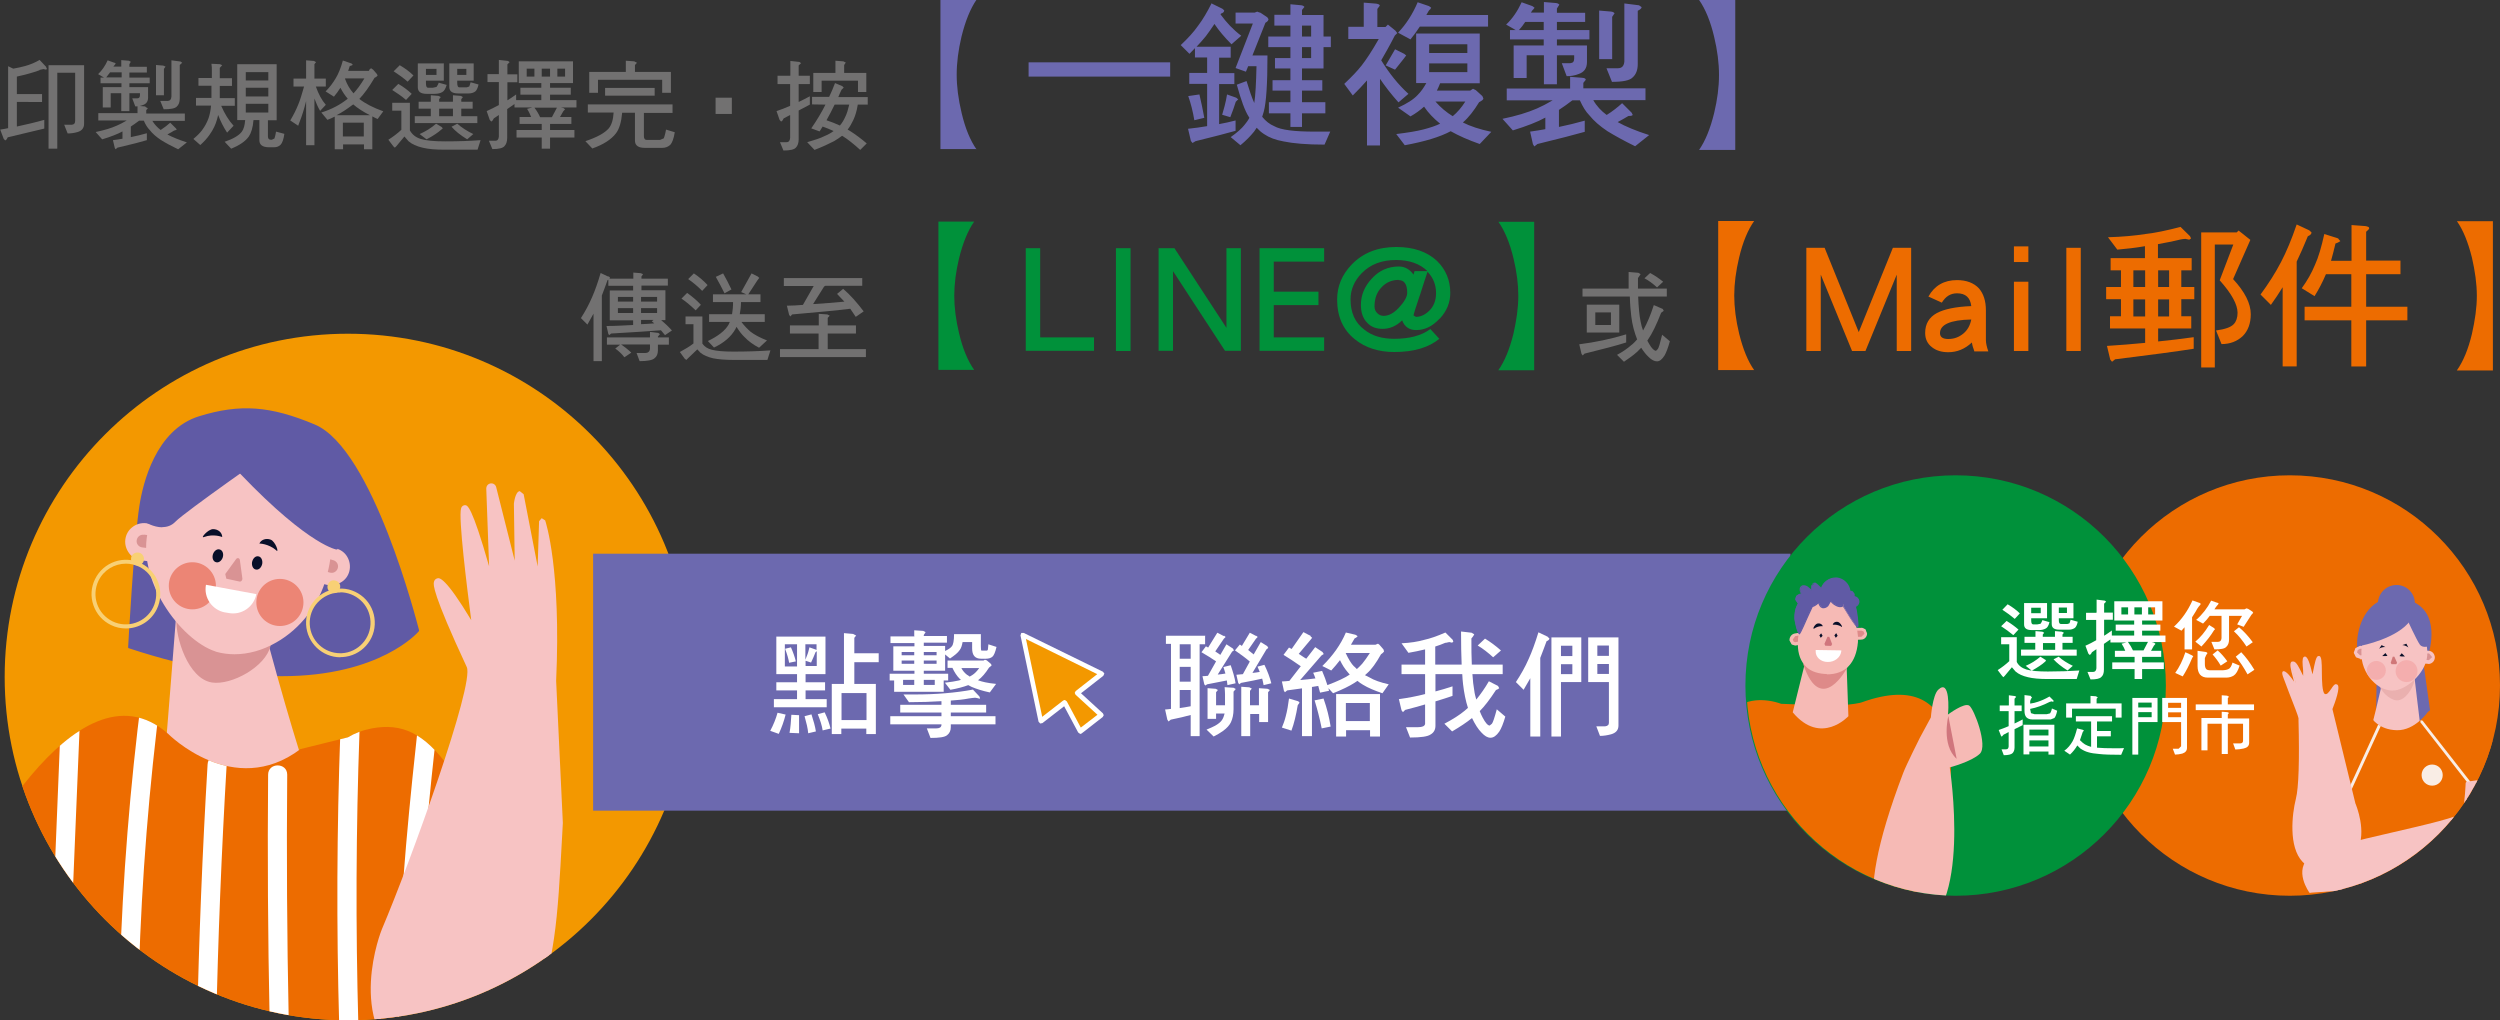 <?xml version="1.0" encoding="UTF-8"?>
<svg id="_圖層_2" data-name="圖層 2" xmlns="http://www.w3.org/2000/svg" xmlns:xlink="http://www.w3.org/1999/xlink" viewBox="0 0 123.08 50.23">
  <rect x="0" y="0" width="123.08" height="50.23" fill="#333333" stroke="none"/>
  <defs>
    <style>
      .cls-1 {
        fill: #f8d075;
      }

      .cls-1, .cls-2, .cls-3, .cls-4, .cls-5, .cls-6, .cls-7, .cls-8, .cls-9, .cls-10, .cls-11, .cls-12, .cls-13, .cls-14, .cls-15, .cls-16, .cls-17, .cls-18, .cls-19, .cls-20, .cls-21 {
        stroke-width: 0px;
      }

      .cls-2 {
        fill: #d07778;
      }

      .cls-3 {
        fill: #d0767d;
      }

      .cls-4 {
        fill: #f9ede5;
      }

      .cls-5 {
        fill: #eab0af;
      }

      .cls-6 {
        fill: #080f29;
      }

      .cls-22 {
        clip-path: url(#clippath-2);
      }

      .cls-7 {
        fill: #f6bab5;
      }

      .cls-8 {
        fill: #ec8575;
      }

      .cls-9 {
        fill: none;
      }

      .cls-23 {
        clip-path: url(#clippath-1);
      }

      .cls-10 {
        fill: #6c69af;
      }

      .cls-11 {
        fill: #f39800;
      }

      .cls-12 {
        fill: #fff;
      }

      .cls-13 {
        fill: #de8a89;
      }

      .cls-14 {
        fill: #605aa5;
      }

      .cls-24 {
        clip-path: url(#clippath);
      }

      .cls-15 {
        fill: #ed6c00;
      }

      .cls-16 {
        fill: #ef9d8f;
      }

      .cls-17 {
        fill: #727171;
      }

      .cls-18 {
        fill: #f4aeae;
      }

      .cls-25 {
        clip-path: url(#clippath-3);
      }

      .cls-19 {
        fill: #00913a;
      }

      .cls-20 {
        fill: #f7c3c3;
      }

      .cls-21 {
        fill: #d99394;
      }
    </style>
    <clipPath id="clippath">
      <circle class="cls-9" cx="17.13" cy="33.33" r="16.9"/>
    </clipPath>
    <clipPath id="clippath-1">
      <path class="cls-9" d="m25.99,46.09l-3.84-8.25c-1.27-1.78-2.38-2.25-3.84-1.98-.47.09-.85.24-1.18.44l-2.34.58c-3.3,2.49-6.51-.75-6.51-.75-4.6-4.06-10.02,7.1-10.02,7.1l5.17,4.97s.41,2.71.44,3.01c.29,2.82-.72,6.42-.64,7.89.06,1.06,17.61,1.16,17.66.91.12-.6-.26-2.23-1.2-8.31-.12-.81-.03-1.62-.07-2.42l6.38-3.22Z"/>
    </clipPath>
    <clipPath id="clippath-2">
      <circle class="cls-9" cx="96.33" cy="33.75" r="10.35"/>
    </clipPath>
    <clipPath id="clippath-3">
      <circle class="cls-9" cx="112.73" cy="33.75" r="10.35"/>
    </clipPath>
  </defs>
  <g id="_圖層_1-2" data-name="圖層 1">
    <g>
      <path class="cls-17" d="m1.94,3.46c-.33.12-.7.22-1.11.31v.86h1.24v.39H.83v1.21c.45-.1.9-.2,1.35-.33v.43l-1.8.43c-.05.11-.09.15-.13.15l-.07-.08-.17-.45c.13-.02.26-.04.39-.07v-3.05l.25.12c.2-.03.39-.08.59-.13.25-.07.49-.17.71-.3l.31.33.05.11-.04.04-.13-.03-.19.04Zm.88.12v3.74h-.43V3.21h1.75v2.88c0,.21-.11.35-.32.41-.17.05-.33.07-.49.07l-.17-.43h.38c.11-.01.16-.07.16-.19v-2.37h-.89Z"/>
      <path class="cls-17" d="m7.17,5.27l.11.06-.08.09v.17h1.9v.36h-1.6c.11.18.25.33.41.45.18-.12.34-.24.47-.36l.29.29.03.06-.13.04c-.11.07-.22.13-.33.19.24.13.56.26.96.39l-.43.34c-.35-.17-.63-.32-.85-.46-.24-.16-.42-.32-.55-.49-.11-.11-.21-.27-.29-.46h-.23c-.14.11-.28.2-.41.29v.52c.27-.05.53-.12.79-.19v.34c-.31.09-.79.22-1.45.37l-.09.08-.04-.07-.09-.38c.15-.02.31-.04.47-.07v-.36c-.24.13-.57.26-1,.39l-.32-.36c.42-.09.77-.19,1.05-.32.14-.06.3-.14.48-.25h-1.4v-.36h1.93v-.36l.38.03Zm-1.54-2.19l.07.05-.04.05-.08.1h.39v-.32l.37.03.1.05-.07.12v.13h.86v.28h-.86v.25h1v.28h-1v.19h.92v.51c0,.19-.08.31-.25.37-.13.05-.25.07-.38.07l-.15-.4h.26c.08,0,.12-.06.12-.15v-.1h-.52v.88h-.4v-.88h-.52v.7h-.39v-1h.92v-.19h-1.03v-.28h.17l-.29-.17c.19-.18.35-.41.47-.68l.33.12Zm.35.48h-.56l-.19.25h.76v-.25Zm2.06-.33l.11.05-.08.11v1.3h-.39v-1.49l.37.03Zm.85-.2l.08.06-.12.11v1.64c0,.19-.05.32-.15.41-.09.09-.3.13-.64.13l-.17-.41h.35c.12,0,.19-.07.2-.21v-1.79l.45.06Z"/>
      <path class="cls-17" d="m10.43,3.85v-.39c0-.09,0-.19-.02-.32l.42.02.11.05-.12.13v.51h.6v.38h-.6v.6h.74v.38h-.67c.17.39.37.72.61.98l-.32.34c-.17-.26-.32-.55-.44-.87l-.05.2c-.07.26-.19.52-.37.77-.13.19-.29.36-.46.51l-.34-.3c.17-.14.31-.28.42-.42.15-.2.26-.41.33-.61.06-.18.1-.38.12-.61h-.74v-.38h.76v-.17s0-.43,0-.43h-.64v-.38h.64Zm3.19-.68v2.75h-.43v.79c0,.12.05.17.15.17h.04l.13-.06s.05-.14.08-.34l.41.11c-.04.27-.1.44-.18.53-.09.09-.19.13-.33.13h-.25c-.31,0-.47-.12-.47-.34v-1h-.29c-.03.37-.11.63-.23.81-.17.24-.47.44-.87.6l-.32-.34c.41-.14.69-.3.84-.49.1-.13.15-.32.17-.58h-.39v-2.75h1.93Zm-.41.79v-.41h-1.11v.41h1.11Zm0,.79v-.43h-1.11v.43h1.11Zm0,.36h-1.11v.43h1.11v-.43Z"/>
      <path class="cls-17" d="m15.07,3.87v-.9l.38.03.11.06-.08.1v.71h.56v.39h-.49c.13.37.29.67.49.9l-.28.3c-.11-.19-.2-.39-.28-.61v2.3h-.41v-2.17c-.03.11-.06.21-.08.3-.09.33-.2.63-.31.91l-.39-.26c.15-.25.29-.52.4-.8.08-.19.17-.48.28-.87h-.52v-.39h.62Zm2.23-.75l.07.07s-.05.04-.15.06l-.08.24h1.02l.04-.08.07-.05.1.07.19.22.03.07s-.05.07-.15.11c-.26.44-.51.79-.75,1.04.29.23.68.43,1.18.61l-.28.38c-.1-.04-.18-.09-.26-.13v1.62h-.41v-.24h-1.03v.24h-.41v-1.61c-.12.06-.24.12-.36.16l-.3-.36c.51-.16.94-.39,1.3-.68-.13-.15-.26-.34-.36-.54-.1.16-.21.31-.32.44l-.41-.26c.21-.21.37-.43.5-.65.13-.21.25-.51.35-.87l.44.15Zm.91,2.55c-.34-.17-.61-.35-.82-.53l-.07.05c-.24.18-.49.35-.75.48h1.64Zm-.3,1.05v-.68h-1.03v.68h1.03Zm-.51-2.12c.16-.17.35-.42.54-.74h-.95v.03c.1.28.24.51.41.7Z"/>
      <path class="cls-17" d="m20.18,5.05v1.37c.11.2.28.34.53.42.26.08.66.12,1.2.12.63,0,1.22-.02,1.75-.06l-.15.47h-1.6c-.46,0-.83-.03-1.11-.1-.29-.07-.52-.17-.69-.32l-.2-.23-.39.47-.08.08-.07-.06-.25-.33c.25-.16.46-.32.64-.49v-.94h-.45v-.39h.87Zm.09-.43l-.28.3c-.21-.18-.44-.34-.68-.49l.3-.3c.26.15.48.32.66.49Zm.08-.9l-.28.3c-.21-.18-.44-.35-.69-.51l.3-.3c.27.16.5.33.68.51Zm.86,1.29v-.32l.38.03.11.06-.08.1v.13h.68v-.32l.38.03.11.06-.08.1v.13h.56v.34h-.56v.37h.79v.34h-3.08v-.34h.79v-.37h-.6v-.34h.6Zm.64-1.9v.86h-.88v.12c0,.15.03.23.11.23h.23l.18-.04s.07-.09.11-.21l.39.11c-.05.18-.12.3-.21.35-.1.06-.23.09-.38.09h-.4c-.29,0-.43-.11-.43-.32v-1.18h1.27Zm-.1,3.15l.05.06-.06.05c-.17.15-.41.32-.74.49l-.34-.26c.29-.13.56-.29.81-.51l.27.16Zm-.78-2.57h.52v-.3h-.52v.3Zm1.33,2.03v-.37h-.68v.37h.68Zm1.02-2.61v.86h-.81v.1c0,.15.03.23.11.23h.36l.12-.04s.04-.09.07-.21l.39.11c-.04.18-.1.3-.17.35-.09.06-.19.09-.32.09h-.52c-.29,0-.43-.11-.43-.32v-1.16h1.2Zm-.02,3.49l-.3.26c-.34-.21-.6-.42-.77-.62l.28-.15c.22.19.48.36.79.51Zm-.79-2.91h.45v-.3h-.45v.3Z"/>
      <path class="cls-17" d="m24.56,3.66v-.71l.45.05.08.06-.11.11v.49h.49v.39h-.49v.89c.15-.09.29-.19.43-.29v.28h1.24v-.27h-1.03v-.34h1.03v-.23h-1.11v-1.07h2.67v1.07h-1.13v.23h1.02v.34h-1.02v.27h1.3v.36h-.77l.13.03.08.06-.09.1-.16.28h.56v.34h-1.05v.3h1.2v.37h-1.2v.55h-.41v-.55h-1.24v-.37h1.24v-.3h-1.09v-.34h.57c-.05-.12-.11-.26-.2-.4l.26-.07h-.88v-.17l-.36.25v1.42c0,.18-.05.32-.14.41-.08.09-.27.14-.59.14l-.17-.41h.31c.11,0,.17-.07.18-.21v-1.06l-.25.17c-.05.1-.09.15-.13.15l-.07-.08-.15-.43c.2-.09.4-.19.6-.3v-1.13h-.56v-.39h.56Zm1.75-.28h-.38v.39h.38v-.39Zm.86,2.39l.25-.47h-1.11c.13.17.22.33.28.47h.58Zm-.09-2.39h-.41v.39h.41v-.39Zm.74,0h-.38v.39h.38v-.39Z"/>
      <path class="cls-17" d="m33.11,5.16v.4h-1.41v1.14c0,.13.05.19.15.19h.64l.19-.08s.07-.18.11-.43l.43.13c-.05.32-.13.52-.22.62-.11.1-.24.15-.4.15h-.85c-.33,0-.49-.12-.49-.36v-1.37h-.63c-.04.46-.14.8-.31,1.02-.23.3-.62.55-1.16.74l-.34-.36c.57-.19.95-.4,1.15-.63.14-.17.22-.43.24-.78h-1.27v-.4h4.17Zm-1.87-2.13l.12.06-.1.11v.34h1.77v1.03h-.43v-.64h-3.16v.64h-.43v-1.03h1.8v-.55l.42.03Zm.99,1.3v.38h-2.44v-.38h2.44Z"/>
      <path class="cls-19" d="m46.2,18.22v-7.31h1.76c-.31.44-.55,1.04-.74,1.79-.16.66-.24,1.29-.24,1.86s.08,1.2.24,1.86c.18.76.43,1.35.74,1.79h-1.76Z"/>
      <polygon class="cls-19" points="50.5 17.27 50.5 12.22 51.21 12.22 51.21 16.61 53.86 16.61 53.86 17.27 50.5 17.27"/>
      <rect class="cls-19" x="54.94" y="12.22" width=".72" height="5.06"/>
      <polygon class="cls-19" points="60.31 17.27 57.75 13.35 57.75 17.27 57.04 17.27 57.04 12.22 57.82 12.22 60.38 16.14 60.38 12.22 61.09 12.22 61.09 17.27 60.31 17.27"/>
      <polygon class="cls-19" points="62.01 17.27 62.01 12.22 65.19 12.22 65.19 12.88 62.71 12.88 62.71 14.36 64.91 14.36 64.91 15.02 62.71 15.02 62.71 16.61 65.19 16.61 65.19 17.27 62.01 17.27"/>
      <path class="cls-19" d="m70.87,15.69c-.35.38-.73.56-1.15.56-.34,0-.57-.16-.69-.48-.28.28-.61.42-.96.42-.31,0-.56-.09-.75-.29-.22-.22-.32-.51-.32-.89,0-.48.18-.92.55-1.31.35-.38.79-.58,1.32-.58.29,0,.54.14.72.4l.05-.17h.64c-.38-.37-.9-.55-1.55-.55-.7,0-1.26.21-1.69.65-.37.38-.55.81-.55,1.29,0,.65.22,1.15.68,1.49.38.31.88.45,1.47.45.74,0,1.33-.15,1.78-.48l.44.48c-.52.43-1.26.65-2.22.65-.77,0-1.42-.21-1.93-.62-.59-.47-.88-1.12-.88-1.97,0-.65.24-1.22.72-1.72.55-.57,1.28-.86,2.19-.86.85,0,1.52.23,2.01.69.43.42.65.95.65,1.57,0,.47-.17.89-.51,1.26Zm-2.01-1.91c-.32,0-.6.11-.83.35-.25.25-.36.57-.36.96,0,.14.05.25.15.34.08.08.18.12.3.12.25,0,.49-.13.74-.39.28-.3.42-.55.42-.74,0-.42-.14-.63-.42-.63Zm1.04.76c-.21.62-.31.95-.31.99l.12.07c.2,0,.41-.08.61-.26.25-.22.38-.52.38-.91,0-.42-.15-.77-.42-1.05-.1.3-.23.69-.38,1.17Z"/>
      <path class="cls-19" d="m73.77,18.22c.31-.44.55-1.03.74-1.79.15-.66.24-1.28.24-1.86s-.08-1.2-.24-1.86c-.18-.75-.43-1.35-.74-1.79h1.76v7.31h-1.76Z"/>
      <path class="cls-17" d="m29.96,13.6l.07.06-.02.06h1.17v-.3l.37.03.11.05-.08.11v.11h1.3v.34h-1.3v.23h1.18v1.47h-.21c.18.15.36.32.53.51l-.34.23-.2-.24c-.54.04-1.36.1-2.45.16l-.1.08-.04-.06-.09-.39c.44,0,.88-.03,1.31-.05v-.23h-1.15v-1.47h1.15v-.23h-1.22v-.3l-.04.02c-.1.28-.19.53-.28.76v3.23h-.41v-2.34c-.09.17-.19.35-.3.54l-.32-.32c.22-.34.4-.68.55-1.03.14-.32.28-.71.42-1.19l.38.18Zm2.04,3v-.26l.41.05.08.06-.1.12v.04h.54v.36h-.54v.28c0,.18-.06.31-.17.39-.1.09-.34.14-.73.14l-.15-.4h.42c.14,0,.23-.07.24-.21v-.21h-1.42c.16.11.33.24.5.4l-.34.23c-.13-.17-.28-.31-.45-.43l.24-.19h-.65v-.36h2.12Zm-.83-1.75v-.23h-.75v.23h.75Zm0,.32h-.75v.24h.75v-.24Zm.39-.32h.79v-.23h-.79v.23Zm.79.32h-.79v.24h.79v-.24Zm-.26.65l.09-.07h-.62v.21c.22-.01.44-.02.65-.04l-.12-.1Z"/>
      <path class="cls-17" d="m34.58,15.58v1.34c.1.14.25.25.47.3.23.06.58.09,1.06.09.66,0,1.27-.02,1.82-.06l-.15.47h-1.67c-.41,0-.75-.03-1-.08-.26-.06-.47-.15-.62-.27l-.16-.17-.46.44-.08.08-.08-.06-.24-.33c.26-.14.49-.28.67-.42v-.95h-.39v-.38h.83Zm-.07-.58l-.26.28c-.22-.21-.45-.41-.7-.58l.28-.28c.26.19.49.38.68.59Zm.32-.96l-.26.28c-.21-.21-.44-.41-.69-.58l.28-.28c.27.18.5.38.68.58Zm2.48-.42l.07.06-.09.12-.45.69h.6v.38h-.96c0,.23-.03.43-.06.6h1.23v.38h-1.15c.15.2.31.36.45.48.18.14.45.29.81.43l-.39.36c-.29-.15-.53-.33-.72-.53-.13-.12-.26-.29-.39-.5l-.06.12c-.21.37-.56.67-1.05.9l-.3-.32c.5-.24.85-.51,1.02-.81l.06-.13h-1.02v-.38h1.13c.03-.17.05-.37.05-.6h-.99v-.38h1.64l-.25-.11.51-.92.32.16Zm-1.3.63l-.34.19c-.13-.26-.27-.53-.43-.81l.36-.17c.15.27.29.53.41.79Z"/>
      <path class="cls-17" d="m40.31,16.03v-.58l.42.03.12.06-.1.11v.37h1.39v.4h-1.39v.77h1.88v.39h-4.23v-.39h1.9v-.77h-1.41v-.4h1.41Zm2.14-2.35v.39h-1.82l-.06.04-.54.86c.52-.03,1.04-.07,1.54-.12-.12-.13-.24-.26-.36-.38l.3-.25c.34.29.67.66,1.01,1.11l-.39.27c-.09-.14-.18-.27-.27-.4-.64.08-1.59.17-2.86.28l-.09.1-.06-.08-.11-.45c.26,0,.53-.02.79-.04l.53-.93h-1.47v-.39h3.87Z"/>
      <path class="cls-17" d="m80.06,16.86c-.43.14-1.12.32-2.05.55l-.09.09-.06-.08-.11-.47c.79-.1,1.56-.26,2.31-.49v.39Zm.12-2.65c0-.25,0-.52,0-.82l.48.04.11.07-.13.19c0,.19,0,.36,0,.52h1.42v.39h-1.41c.02.53.06.94.12,1.23.03.16.07.31.12.44l.04-.07c.17-.31.34-.71.49-1.18l.44.19.05.09-.13.1c-.23.59-.44,1.02-.64,1.31l-.04.06.09.16c.13.23.25.34.34.34l.09-.09c.04-.05.11-.28.21-.7l.38.32c-.09.33-.18.56-.26.7-.12.19-.24.29-.37.29s-.27-.07-.41-.21c-.13-.12-.25-.27-.37-.46l-.21.21c-.18.16-.4.32-.64.48l-.34-.34c.28-.15.51-.31.69-.47.11-.08.2-.18.3-.29-.13-.33-.24-.71-.29-1.14-.03-.25-.06-.58-.07-.97h-2.33v-.39h2.32Zm-.46.79v1.37h-1.6v-1.37h1.6Zm-.41.38h-.77v.62h.77v-.62Zm2.57-1.51l-.3.28c-.21-.19-.41-.34-.62-.45l.28-.26c.22.12.43.26.64.43Z"/>
      <path class="cls-15" d="m84.59,18.23v-7.35h1.77c-.31.44-.56,1.04-.74,1.8-.16.67-.24,1.29-.24,1.87s.08,1.21.24,1.87c.19.77.43,1.36.74,1.8h-1.77Z"/>
      <polygon class="cls-15" points="93.38 17.28 93.38 13.52 91.84 17.28 91.18 17.28 89.64 13.52 89.64 17.28 88.93 17.28 88.93 12.2 89.83 12.2 91.51 16.35 93.19 12.2 94.09 12.2 94.09 17.28 93.38 17.28"/>
      <path class="cls-15" d="m97.2,17.29c-.06-.16-.1-.29-.12-.43-.34.32-.73.48-1.16.48-.33,0-.6-.08-.81-.25-.22-.17-.33-.4-.33-.7,0-.44.19-.77.58-.98.36-.19.92-.31,1.69-.34-.05-.42-.28-.63-.7-.63-.32,0-.56.15-.75.46l-.66-.3c.3-.54.77-.81,1.41-.81.46,0,.83.14,1.08.41.22.26.34.61.34,1.08v1.46c0,.15.04.34.12.56h-.7Zm-1.69-.89c0,.19.13.29.41.29s.52-.09.73-.26c.21-.17.34-.4.4-.7-1.03.02-1.54.25-1.54.67Z"/>
      <path class="cls-15" d="m99.15,12.9v-.77h.71v.77h-.71Zm0,4.38v-3.41h.71v3.41h-.71Z"/>
      <rect class="cls-15" x="101.73" y="12.2" width=".71" height="5.08"/>
      <path class="cls-15" d="m107.31,11.8c-.36.09-.71.15-1.07.22v.69h1.66v.6h-.51v.82h.64v.6h-.64v.84h.49v.6h-1.63v.64c.59-.06,1.18-.13,1.75-.21v.57c-.82.13-2.1.3-3.87.52l-.15.12-.09-.11-.16-.67c.63-.04,1.26-.09,1.88-.15v-.71h-1.73v-.6h.54v-.84h-.73v-.6h.73v-.82h-.51v-.6h1.69v-.59c-.45.08-.91.13-1.36.17l-.46-.61c.72-.02,1.34-.08,1.85-.16.46-.05,1.04-.17,1.72-.35l.47.46.05.11-.09.06-.19-.04c-.08,0-.18.02-.29.04Zm-1.7,1.51h-.58v.82h.58v-.82Zm0,2.27v-.84h-.58v.84h.58Zm1.18-2.27h-.54v.82h.54v-.82Zm-.54,2.27h.54v-.84h-.54v.84Zm3.87-4.14l.09-.09.58.46-.85,1.93c.58.63.87,1.2.87,1.73,0,.46-.14.82-.4,1.08-.28.26-.63.39-1.04.39l-.27-.67c.44-.06.73-.16.87-.31.12-.12.19-.32.19-.56,0-.41-.29-.94-.88-1.6l.67-1.76h-.91v6.05h-.67v-6.65h1.76Z"/>
      <path class="cls-15" d="m113.69,11.34l.11.1c0,.08-.06.14-.18.19-.19.47-.38.89-.55,1.25v5.16h-.69v-3.9c-.18.29-.37.58-.58.87l-.51-.51c.39-.53.73-1.06,1.01-1.6.26-.5.52-1.11.77-1.85l.62.29Zm1.43.42l.1.11s-.09.07-.24.12c-.07.31-.15.6-.22.85h1.01v-1.76l.68.05c.12.02.19.05.19.1,0,.04-.05.1-.15.18v1.42h1.69v.67h-1.69v1.6h2.03v.67h-2.03v2.27h-.73v-2.27h-2.3v-.67h2.3v-1.6h-1.25c-.17.4-.36.76-.56,1.08l-.63-.39c.27-.37.49-.76.65-1.15.17-.37.32-.88.46-1.52l.69.22Z"/>
      <path class="cls-15" d="m120.96,18.23c.31-.44.56-1.04.74-1.8.15-.67.24-1.28.24-1.87s-.09-1.21-.24-1.87c-.19-.76-.43-1.36-.74-1.8h1.77v7.35h-1.77Z"/>
      <circle class="cls-11" cx="17.13" cy="33.33" r="16.9"/>
      <g class="cls-24">
        <path class="cls-14" d="m6.93,24.94c.2-1.3.85-3.74,2.9-4.37,1.98-.61,3.45-.52,5.64.41,2.87,1.21,5.08,10.07,5.08,10.07,0,0-3.54,4.32-14.17.81,0,0,.29-5.2.55-6.92Z"/>
        <path class="cls-14" d="m13.87,33.29c-1.98,0-4.45-.36-7.51-1.37l-.05-.02v-.06c0-.05.29-5.23.55-6.92.17-1.11.8-3.77,2.95-4.43,2.01-.62,3.5-.51,5.69.41,2.87,1.21,5.03,9.76,5.13,10.12v.04s-.02.03-.02.03c-.03.03-1.88,2.2-6.74,2.2Zm-7.41-1.49c9.96,3.27,13.67-.41,14-.77-.16-.64-2.32-8.84-5.03-9.98-2.15-.91-3.61-1.01-5.59-.41-2.07.64-2.68,3.23-2.85,4.31-.24,1.59-.51,6.28-.54,6.85Z"/>
        <path class="cls-20" d="m8.87,29.72s-.61,7.81-.68,8.44c0,0,3.56,3.85,6.83.22,0,0-.68-1.85-1.98-6.65l-4.18-2.02Z"/>
        <path class="cls-20" d="m11.93,40.09c-2.13,0-3.78-1.75-3.85-1.83l-.04-.12c.07-.62.67-8.36.68-8.44l.08-.12h.15s4.18,2.01,4.18,2.01l.08.1c1.28,4.73,1.96,6.62,1.97,6.64l-.03.16c-.96,1.06-2.03,1.6-3.2,1.61h-.02Zm-3.57-1.99c.28.28,1.79,1.69,3.59,1.68,1.05,0,2.02-.49,2.9-1.43-.15-.42-.81-2.38-1.93-6.5l-3.91-1.89c-.1,1.28-.57,7.24-.65,8.14Z"/>
        <path class="cls-21" d="m13.32,31.79c-.23,1.03-1.92,1.96-2.89,1.81-1.18-.19-1.8-2.25-1.74-3.11.06-.73,2.04-1.22,3-1,.96.21,1.86,1.28,1.63,2.31Z"/>
        <path class="cls-20" d="m7.18,25.92l1.36.17-.19,1.52-1.36-.17c-.42-.05-.72-.43-.66-.85.05-.42.43-.72.85-.66Z"/>
        <path class="cls-20" d="m8.35,27.76h-.02s-1.36-.17-1.36-.17c-.24-.03-.46-.15-.61-.35s-.22-.44-.19-.68.15-.46.35-.61c.19-.15.44-.22.68-.19l1.36.17.14.18-.19,1.51-.16.14Zm-1.27-1.69c-.13,0-.26.04-.37.13-.13.1-.21.24-.23.4-.02.16.02.32.12.45.1.13.24.21.4.23l1.2.15.15-1.2-1.2-.15h-.08Z"/>
        <path class="cls-21" d="m7.08,26.32l.56.07-.08.63-.56-.07c-.17-.02-.3-.18-.27-.35.02-.17.18-.3.35-.27Z"/>
        <path class="cls-20" d="m16.12,28.64l-1.32-.35.38-1.48,1.32.35c.41.11.65.52.54.93-.11.41-.52.65-.93.55Z"/>
        <path class="cls-20" d="m16.31,28.82l-.23-.03-1.32-.35-.11-.19.38-1.48.07-.1.12-.02,1.32.35c.24.06.44.21.56.42.12.21.16.46.1.7s-.21.44-.43.56c-.14.08-.3.13-.46.13Zm-.15-.33c.15.04.32.02.46-.06.14-.08.24-.21.28-.37.04-.16.02-.32-.06-.46-.08-.14-.21-.24-.37-.28l-1.17-.31-.3,1.17,1.17.31Z"/>
        <path class="cls-21" d="m16.41,27.58l-.54-.15-.17.61.54.15c.17.05.34-.05.39-.22.05-.17-.05-.34-.22-.39Z"/>
        <path class="cls-20" d="m13.08,22.6h0c2.46.65,3.54,3.12,2.89,5.58l-.05.19c-.65,2.46-3.17,4.14-5.23,3.57h-.02c-1.61-.54-3.86-3.4-3.22-5.86l.05-.19c.65-2.46,3.11-3.93,5.57-3.29Z"/>
        <path class="cls-20" d="m11.54,32.21c-.3,0-.6-.04-.89-.12l-.05-.02c-1.72-.57-3.94-3.57-3.29-6.03l.05-.19c.32-1.23,1.1-2.26,2.18-2.9,1.08-.64,2.36-.82,3.58-.49,1.21.32,2.17,1.1,2.71,2.19.52,1.05.62,2.32.29,3.58l-.05.19c-.35,1.33-1.27,2.53-2.47,3.21-.68.39-1.38.58-2.06.58Zm.37-9.6c-.77,0-1.53.21-2.21.61-1.01.6-1.73,1.56-2.03,2.71l-.05.19c-.65,2.46,1.66,5.18,3.11,5.66l.04.02c.81.23,1.77.07,2.68-.45,1.13-.65,2-1.77,2.32-3.02l.05-.19c.31-1.18.22-2.38-.27-3.36-.5-1.01-1.39-1.73-2.51-2.03h0c-.38-.1-.76-.15-1.13-.15Z"/>
        <path class="cls-8" d="m14.81,29.66c0-.57-.46-1.03-1.03-1.03s-1.03.46-1.03,1.03.46,1.03,1.03,1.03,1.03-.46,1.03-1.03Z"/>
        <path class="cls-8" d="m13.78,30.82c-.64,0-1.16-.52-1.16-1.16s.52-1.16,1.16-1.16,1.16.52,1.16,1.16-.52,1.16-1.16,1.16Zm0-2.06c-.49,0-.89.4-.89.89s.4.89.89.89.89-.4.89-.89-.4-.89-.89-.89Z"/>
        <path class="cls-8" d="m10.49,28.84c0-.57-.46-1.03-1.03-1.03s-1.03.46-1.03,1.03.46,1.03,1.03,1.03,1.03-.46,1.03-1.03Z"/>
        <path class="cls-8" d="m9.47,30c-.64,0-1.16-.52-1.16-1.16s.52-1.16,1.16-1.16,1.16.52,1.16,1.16-.52,1.16-1.16,1.16Zm0-2.06c-.49,0-.89.4-.89.89s.4.89.89.89.89-.4.89-.89-.4-.89-.89-.89Z"/>
        <path class="cls-12" d="m11.08,30.15l.18.03c.63.12,1.24-.3,1.36-.93l-2.48-.46c-.12.63.3,1.24.93,1.36Z"/>
        <path class="cls-6" d="m12.41,27.67c-.03.18.05.35.19.37.14.03.27-.1.31-.28.03-.18-.05-.35-.19-.37-.14-.03-.27.1-.31.28Z"/>
        <path class="cls-6" d="m10.48,27.3c-.05.18.02.35.16.38.13.04.28-.08.33-.25.05-.18-.02-.35-.16-.38-.13-.04-.28.08-.33.25Z"/>
        <path class="cls-21" d="m11.14,28.49l.65.14c.08.02.16-.07.14-.17l-.12-.88c-.01-.11-.13-.14-.19-.05l-.53.73.05.22Z"/>
        <path class="cls-6" d="m10.04,26.44c-.2.08.2-.39.45-.39.25,0,.45.17.45.39,0,0-.42-.18-.9,0Z"/>
        <path class="cls-6" d="m13.6,27.1c.16.14-.04-.44-.27-.53-.23-.09-.48,0-.56.19,0,0,.45,0,.84.34Z"/>
        <path class="cls-14" d="m11.21,22.56c3.79,4.14,5.34,4.41,5.34,4.41,0,0,1.86-5.79-4.68-5.64-4.22.1-.9.97-.67,1.23Z"/>
        <path class="cls-14" d="m16.6,27.05h-.06c-.06-.02-1.62-.33-5.39-4.45-.04-.04-.27-.14-.47-.23-.62-.26-1.05-.47-1-.71.04-.18.32-.37,2.2-.42,2.03-.05,3.47.47,4.28,1.55,1.26,1.68.48,4.16.47,4.19l-.02.06Zm-4.48-5.65h-.25c-1.86.05-2.04.24-2.05.3-.03.13.63.42.92.54.3.13.47.2.53.27h0c3.29,3.6,4.9,4.26,5.24,4.37.11-.41.62-2.52-.47-3.98-.74-.99-2.05-1.49-3.9-1.49Z"/>
        <path class="cls-14" d="m13.42,22.1s-4.38,3.06-4.84,3.54c-.52.55-1.41-.01-1.41-.01,0,0,.63-5.49,6.25-3.53Z"/>
        <path class="cls-14" d="m7.99,25.96c-.43,0-.84-.25-.86-.27l-.04-.03v-.05s.3-2.37,2.04-3.46c1.12-.7,2.57-.74,4.32-.13l.14.05-.12.08s-4.38,3.06-4.83,3.53c-.19.2-.42.27-.64.27Zm-.74-.37c.17.1.86.44,1.27,0,.42-.44,4-2.96,4.73-3.47-1.64-.54-3-.49-4.05.17-1.54.97-1.91,2.96-1.96,3.3Z"/>
        <path class="cls-1" d="m16.76,32.36c-.89,0-1.64-.7-1.69-1.61-.02-.45.13-.88.44-1.22.3-.33.72-.53,1.17-.55.45-.03.88.13,1.22.43.33.3.53.72.55,1.17.05.93-.67,1.72-1.6,1.77h-.08Zm0-3.19h-.08c-.4.02-.77.2-1.04.49s-.41.68-.39,1.08c.04.8.7,1.42,1.5,1.42h.07c.82-.04,1.46-.75,1.42-1.57-.02-.4-.19-.77-.49-1.04-.28-.25-.63-.39-1-.39Z"/>
        <path class="cls-1" d="m16.75,28.87c0,.18-.13.33-.3.33-.18,0-.33-.13-.33-.3,0-.18.13-.33.3-.33.18,0,.33.13.33.3Z"/>
        <path class="cls-1" d="m6.2,30.94c-.25,0-.5-.05-.74-.17-.41-.2-.71-.54-.86-.97-.15-.43-.12-.88.08-1.29.41-.84,1.42-1.19,2.26-.78.84.41,1.19,1.42.78,2.26-.29.6-.9.95-1.52.95Zm0-3.19c-.56,0-1.09.31-1.35.84-.17.36-.2.76-.07,1.14.13.38.4.68.76.86.74.36,1.64.05,2-.69.36-.74.05-1.64-.69-2-.21-.1-.43-.15-.65-.15Z"/>
        <path class="cls-1" d="m7.06,27.66c-.08.16-.27.22-.43.15-.16-.08-.22-.27-.15-.43s.27-.22.43-.15c.16.08.22.27.15.43Z"/>
        <path class="cls-15" d="m25.99,46.09l-3.84-8.25c-1.27-1.78-2.38-2.25-3.84-1.98-.47.09-.85.24-1.18.44l-2.34.58c-3.3,2.49-6.51-.75-6.51-.75-4.6-4.06-10.02,7.1-10.02,7.1l5.17,4.97s.41,2.71.44,3.01c.29,2.82-.72,6.42-.64,7.89.06,1.06,17.61,1.16,17.66.91.12-.6-.26-2.23-1.2-8.31-.12-.81-.03-1.62-.07-2.42l6.38-3.22Z"/>
        <g class="cls-23">
          <path class="cls-12" d="m-.45,38.96c0,3.49.01,6.99.02,10.48,0,.61.94.61.94,0,0-3.49-.01-6.99-.02-10.48,0-.61-.94-.61-.94,0Z"/>
          <path class="cls-12" d="m3.02,34.85c-.3,7.4-.6,14.8-.91,22.2-.02.61.92.6.94,0,.3-7.4.6-14.8.91-22.2.02-.61-.92-.6-.94,0Z"/>
          <path class="cls-12" d="m6.98,34.23c-1.16,9-1.44,18.08-.84,27.13.04.6.98.61.94,0-.6-9.05-.32-18.13.84-27.13.08-.6-.87-.59-.94,0Z"/>
          <path class="cls-12" d="m10.22,37.63c-.51,8.59-.69,17.19-.54,25.79.01.61.95.61.94,0-.15-8.6.03-17.2.54-25.79.04-.61-.91-.6-.94,0Z"/>
          <path class="cls-12" d="m13.2,38.14c-.07,7.98.1,15.97.49,23.94.03.6.97.61.94,0-.39-7.97-.56-15.96-.49-23.94,0-.61-.94-.61-.94,0Z"/>
          <path class="cls-12" d="m16.83,34.24c-.43,9.6-.23,19.21.58,28.78.05.6.99.61.94,0-.81-9.57-1-19.19-.58-28.78.03-.61-.92-.6-.94,0Z"/>
          <path class="cls-12" d="m20.64,35.16c-.93,8.55-1.8,17.22-.05,25.73.12.59,1.03.34.91-.25-1.73-8.42-.84-17.02.08-25.48.07-.6-.88-.6-.94,0Z"/>
          <path class="cls-12" d="m23.24,37.1c-.58,4.44-.58,8.93,0,13.36.08.59,1.02.6.94,0-.58-4.44-.58-8.93,0-13.36.08-.6-.86-.59-.94,0Z"/>
        </g>
        <polygon class="cls-16" points="-.98 43.56 -2.47 58.02 2.3 58.62 4.24 48.63 -.98 43.56"/>
        <path class="cls-16" d="m2.3,58.76h-.02s-4.77-.6-4.77-.6l-.13-.16,1.49-14.46.1-.12.15.03,5.22,5.07.04.13-1.94,9.99-.14.12Zm-4.61-.87l4.49.56,1.9-9.78-4.94-4.8-1.44,14.02Z"/>
        <path class="cls-20" d="m20.14,52.44c2.08,1.52,5.03.49,5.9-1.98,1.24-3.5,1.28-5.11,1.54-9.96l-.33-7.01c.25-5.54-.53-7.84-.53-7.84l-.12,3.62-.96-4.93c-.03-.13-.17.31-.17.44l.06,4.15-1.24-4.92c-.03-.11-.18-.09-.18.03l.19,5.16s-1.28-4.68-1.44-4.14c-.17.54.61,6.21.61,6.21,0,0-1.84-3.17-1.95-2.58-.07.39.91,2.58,1.61,4.08.45.96-2.91,10.07-4.18,13.04,0,0-1.81,4.42,1.19,6.63Z"/>
        <path class="cls-20" d="m22.31,53.31c-.81,0-1.6-.25-2.27-.75-3.07-2.25-1.26-6.77-1.24-6.81,1.41-3.32,4.57-12.07,4.18-12.91-1.71-3.67-1.64-4.05-1.62-4.17.03-.16.14-.19.18-.2.09-.02.38-.07,1.66,2.06-.21-1.61-.64-5.05-.5-5.5.04-.14.15-.16.19-.16h0c.12,0,.33,0,1.19,3.01l-.14-3.82c0-.13.08-.24.21-.26.13-.02.25.06.28.19l.91,3.61-.04-2.8s.06-.6.29-.62l.19.15.69,3.56.07-2.23.13-.15.17.11c.03.09.79,2.39.54,7.9l.33,6.99-.03.56c-.24,4.42-.33,6.07-1.52,9.46-.44,1.25-1.45,2.23-2.71,2.62-.39.12-.78.18-1.17.18Zm-.62-24.43c.07.33.38,1.25,1.58,3.82.52,1.11-3.17,10.8-4.18,13.17-.02.04-1.73,4.33,1.14,6.44.91.67,2.06.86,3.16.52,1.16-.36,2.09-1.26,2.5-2.42,1.18-3.35,1.27-4.99,1.51-9.38l.03-.54-.33-6.99c.15-3.23-.06-5.37-.26-6.57l-.08,2.35-.15.15-.17-.13-.81-4.16.05,3.79-.14.16-.17-.12-1.08-4.3.17,4.52-.13.16-.18-.11c-.4-1.47-.88-3.05-1.15-3.74.03,1.07.38,3.91.63,5.75l-.1.17-.19-.07c-.58-1-1.31-2.12-1.64-2.47Z"/>
      </g>
      <rect class="cls-10" x="29.2" y="27.26" width="58.95" height="12.65"/>
      <path class="cls-12" d="m38.68,35.17c-.08.32-.19.64-.34.96l-.42-.15c.16-.3.28-.6.36-.89l.4.09Zm1.96-3.83v1.85h-.98v.4h.96v.4h-.96v.43h1.04v.4h-2.6v-.4h1.14v-.43h-1.02v-.4h1.02v-.4h-1.02v-1.85h2.43Zm-1.4.38h-.6v1.09h.6v-1.09Zm-.05.84l-.34.07c-.03-.19-.1-.43-.2-.69l.29-.07c.11.25.19.48.24.69Zm.15,2.65v.89l-.47-.02c.05-.27.07-.56.09-.89l.38.02Zm.83.8l-.38.09c-.02-.24-.09-.52-.18-.84l.34-.09c.1.31.18.59.22.85Zm-.43-3.76c.05-.12.08-.26.11-.38l.31.11.04.02v-.28h-.55v.76l.09-.23Zm.47-.19l-.06.05c-.06.15-.13.32-.22.51l-.27-.09v.26h.55v-.74Zm.67,3.81l-.38.09c-.03-.23-.12-.5-.24-.8l.34-.09c.14.29.23.55.29.8Zm1.14-4.65l.13.07-.09.11v.76h1.2v.44h-1.2v1.07h1.06v2.47h-.47v-.27h-1.23v.27h-.47v-2.47h.6v-2.5l.45.04Zm.64,4.23v-1.33h-1.23v1.33h1.23Z"/>
      <path class="cls-12" d="m45.01,31.3v-.27l.44.03.12.06-.09.14v.05h1.14v.33h-1.14v.16h1.05v.25c.16-.08.27-.15.33-.23.07-.08.11-.28.11-.6h1.32v.6c0,.14.01.21.03.21h.27l.04-.03s.02-.11.03-.28l.4.13c-.06.26-.13.42-.2.48-.08.07-.19.1-.33.1h-.23c-.3,0-.44-.17-.44-.51v-.31h-.47c-.03.17-.07.3-.14.39-.09.14-.26.27-.48.42l-.24-.2v.8h-1.05v.15h1.2v.33h-.22v.56h-2.44v-.56h-.22v-.33h1.22v-.15h-1.04v-1.2h1.04v-.16h-1.18v-.33h1.18Zm2.67,3.09c-.26.05-.55.08-.87.1v.21h1.74v.38h-1.74v.18h2.2v.4h-2.2v.14c0,.18-.07.31-.19.4-.11.09-.38.13-.81.13l-.18-.47h.46c.16,0,.24-.05.26-.15v-.05h-2.52v-.4h2.52v-.18h-2.03v-.38h2.03v-.18c-.48.03-1.01.05-1.6.05l-.27-.38h.55c1.05,0,2.01-.08,2.87-.24l.32.34.03.09-.02.02-.11-.03-.11-.02c-.07,0-.18.02-.34.04Zm-2.67-2.13v-.16h-.62v.16h.62Zm0,.26h-.62v.16h.62v-.16Zm-.55,1.2h.55v-.25h-.55v.25Zm1.02-1.46h.63v-.16h-.63v.16Zm.63.26h-.63v.16h.63v-.16Zm-.63,1.2h.54v-.25h-.54v.25Zm2.94-1.2l.07-.04.09.03.21.18.03.07-.13.11c-.17.27-.35.48-.54.62.18.07.47.14.89.18l-.31.42c-.38-.08-.68-.18-.91-.28l-.15-.08c-.24.09-.54.17-.88.23l-.27-.35c.28-.03.51-.07.69-.11l.1-.03-.06-.05c-.14-.14-.26-.32-.36-.54h-.24v-.36h1.76Zm-.79.71l.11.08.12-.07c.13-.08.24-.2.35-.35h-.88c.07.14.17.25.3.35Z"/>
      <path class="cls-12" d="m59.33,31.32v.4h-.27v4.52h-.44v-1.04c-.25.07-.58.15-.98.23l-.11.09-.06-.09-.11-.5c.09,0,.19-.02.29-.03v-3.2h-.25v-.4h1.94Zm-.71.4h-.54v.71h.54v-.71Zm0,1.11h-.54v.73h.54v-.73Zm0,1.94v-.8h-.54v.89c.18-.02.36-.06.54-.09Zm1.65-3.47l.07.06-.09.09-.42.62c.09.06.17.11.25.17l.3-.52.32.21.05.09-.09.06-.71,1.13c.13-.01.26-.03.38-.05-.03-.1-.06-.21-.1-.32l.36-.09c.11.32.2.62.24.89l-.4.09-.03-.23c-.25.05-.57.11-.97.19l-.09.06-.05-.06-.09-.4c.09,0,.18-.01.27-.02l.4-.71c-.22-.15-.46-.3-.72-.45l.22-.29.11.06.45-.73.31.16Zm-.42,2.61l.11.06-.09.11v.64h.44v-.55c0-.09-.01-.21-.02-.34l.44.03.11.06-.11.13v.87c0,.25-.05.47-.13.64-.07.14-.19.28-.38.42-.14.1-.29.19-.47.28l-.35-.34c.18-.07.32-.14.42-.19.16-.09.27-.18.34-.28.06-.09.1-.2.13-.32h-.42v.26h-.42v-1.51l.4.03Zm2-2.61l.07.06-.09.09-.38.55c.1.08.19.15.27.22l.35-.61.32.2.05.09-.09.07-.69,1.16c.12-.01.24-.03.36-.05-.03-.08-.07-.17-.11-.26l.34-.09c.16.33.27.63.34.91l-.38.09c-.02-.1-.04-.21-.07-.32-.26.06-.6.13-1.04.21l-.09.07-.05-.07-.09-.4c.11-.01.22-.02.32-.03l.34-.62c-.22-.19-.47-.37-.73-.55l.24-.29.1.07.39-.65.31.16Zm-.34,2.54l.12.06-.09.11v.71h.44v-.84l.42.03.12.06-.09.11v1.47h-.44v-.4h-.44v1.09h-.44v-2.43l.42.03Z"/>
      <path class="cls-12" d="m64.52,31.33l.08.07-.09.11-.57.68c.13.08.24.17.37.24l.44-.57.36.24.06.1-.11.07-1.05,1.21c.26-.02.51-.05.75-.08-.03-.1-.07-.19-.11-.28l.44-.09c.11.25.19.48.26.7.5-.19.87-.36,1.1-.52l-.11-.13c-.14-.16-.26-.35-.37-.58-.14.18-.28.35-.43.51l-.44-.22c.52-.51.91-1.06,1.16-1.65l.47.11.11.07s-.05.07-.15.11c-.06.11-.12.21-.18.31h1.21l.12-.05.07.05.2.23.03.1s-.05.08-.15.14c-.24.43-.47.75-.68.93l-.11.1.22.11c.23.14.55.25.95.34l-.31.44c-.38-.13-.7-.26-.96-.42-.1-.06-.19-.12-.27-.19l-.15.1c-.25.16-.6.33-1.05.51l-.23-.25.03.13-.44.09c-.03-.11-.06-.22-.09-.33-.1.02-.2.03-.31.05v2.42h-.49v-2.35c-.22.03-.47.06-.73.1l-.11.09-.05-.07-.1-.46c.13,0,.25-.02.37-.03l.56-.72c-.31-.22-.59-.4-.85-.56l.27-.36.13.07.58-.83.36.19Zm-.61,3.19l.07.07-.09.13c-.08.48-.18.9-.31,1.25l-.47-.15c.07-.17.14-.35.19-.56.07-.26.12-.55.16-.87l.44.13Zm1.6,1.25l-.44.09c-.1-.5-.22-.96-.35-1.38l.44-.09c.17.48.28.93.35,1.38Zm2.43-1.6v2.09h-.49v-.31h-1.18v.31h-.49v-2.09h2.16Zm-1.27-1.36l.13.13c.1-.09.19-.18.27-.27.11-.14.24-.31.37-.52h-1.19c.14.3.27.52.42.67Zm.77,2.69v-.89h-1.18v.89h1.18Z"/>
      <path class="cls-12" d="m71.17,31.64c-.17.07-.34.14-.51.19v.89h1.3c-.02-.46-.03-1-.03-1.63l.52.06.13.08s-.05.11-.14.2c0,.49,0,.92.02,1.29h1.52v.47h-1.49c.02.32.05.59.09.8.02.17.06.31.1.45.22-.27.43-.57.62-.9l.45.23.06.11s-.06.06-.16.09c-.3.46-.56.8-.8,1.04.05.12.09.22.14.31.14.27.26.4.35.4l.11-.09c.05-.06.13-.3.24-.71l.42.36c-.1.34-.2.59-.3.74-.14.2-.28.3-.43.3s-.29-.09-.44-.25c-.17-.17-.32-.41-.47-.72-.27.22-.59.43-.98.66l-.38-.38c.42-.22.76-.44,1-.64l.16-.14c-.11-.34-.19-.73-.24-1.16-.02-.15-.03-.32-.04-.5h-1.32v.85c.28-.07.56-.16.84-.25v.47c-.23.08-.51.17-.84.27v1.2c0,.19-.08.34-.24.43-.14.1-.47.15-1.01.15l-.2-.51h.6c.2,0,.32-.05.34-.16v-.96c-.3.09-.63.18-.98.27l-.11.11-.07-.09-.13-.55c.43-.06.87-.14,1.29-.25v-.98h-1.16v-.47h1.16v-.75c-.27.07-.55.12-.82.17l-.34-.47c.43-.02.81-.08,1.12-.17.28-.06.63-.18,1.04-.36l.36.36.03.09-.06.05-.14-.03-.18.04Zm2.72.39l-.38.33c-.26-.24-.51-.43-.76-.58l.36-.34c.26.16.52.35.78.58Z"/>
      <path class="cls-12" d="m76.2,31.36l.08.07c0,.06-.05.1-.14.14-.11.31-.22.58-.31.82v3.87h-.49v-2.87c-.1.18-.22.38-.33.57l-.38-.38c.25-.38.46-.75.63-1.14.16-.35.32-.79.48-1.31l.46.22Zm.65,4.9h-.47v-4.88h1.47v2.2h-1v2.67Zm0-4.47v.51h.56v-.51h-.56Zm0,1.4h.56v-.49h-.56v.49Zm2.83-1.81v4.34c0,.22-.12.36-.36.43-.19.05-.37.08-.55.08l-.18-.47h.43c.13-.02.19-.07.19-.18v-2h-1.02v-2.2h1.49Zm-.47.4h-.57v.51h.57v-.51Zm0,.91h-.57v.49h.57v-.49Z"/>
      <polygon class="cls-11" points="54.25 33.16 50.35 31.24 51.25 35.5 52.42 34.58 53.18 36 54.22 35.19 53.04 34.1 54.25 33.16"/>
      <path class="cls-12" d="m53.18,36.12h-.02s-.08-.06-.08-.06l-.69-1.29-1.07.83-.11.02-.08-.09-.89-4.25.04-.12h.12s3.9,1.91,3.9,1.91l.07.09-.05.11-1.1.86,1.08.99.04.09-.05.09-1.04.81-.07.03Zm-.76-1.65h.02s.08.06.08.06l.69,1.29.82-.63-1.08-.99-.04-.09.05-.09,1.06-.83-3.51-1.73.8,3.83,1.03-.8.07-.03Z"/>
      <circle class="cls-15" cx="112.73" cy="33.75" r="10.35"/>
      <circle class="cls-19" cx="96.28" cy="33.75" r="10.35"/>
      <g class="cls-22">
        <path class="cls-15" d="m95.96,38.93s1.08-6.3-4.31-4.35c-.11.04-.23.04-.34.07-.98.15-2,.05-3.62,0-.77-.28-1.85-.3-2.41.41-.68.87-1.88,4.02-1.88,4.02,0,0,2.54,2.4,2.9,2.76l.07-.7c.14,3.23,0,6.21,0,6.21l8.25-.64-.3-4.72.45.57c0-.51,1.17-3.64,1.17-3.64Z"/>
        <path class="cls-12" d="m94.37,41.94h-.01s-.02-.04-.02-.04l.08-.2.04-.02.02.04-.08.2-.03.02Zm.15-.4h-.01s-.02-.04-.02-.04l.07-.2.04-.02.02.04-.07.2-.03.02Zm.15-.4h-.01s-.02-.04-.02-.04l.08-.2.04-.02.02.04-.08.2-.03.02Zm.15-.4h-.01s-.02-.04-.02-.04l.08-.2.04-.02.02.04-.08.2-.03.02Zm.15-.4h-.01s-.02-.04-.02-.04l.08-.2.04-.02.02.04-.08.2-.03.02Zm.15-.4h-.01s-.02-.04-.02-.04l.08-.2.04-.02.02.04-.08.2-.03.02Zm.15-.4h-.01s-.02-.04-.02-.04l.08-.2.04-.02.02.04-.08.2-.03.02Zm.15-.4h-.01s-.02-.04-.02-.04l.08-.2.04-.02.02.04-.08.2-.03.02Zm.15-.4h-.01s-.02-.04-.02-.04l.08-.2.04-.02.02.04-.08.2-.03.02Zm.15-.4h-.01s-.02-.04-.02-.04l.08-.2.04-.02.02.04-.08.2-.03.02Zm.15-.4h-.01s-.02-.04-.02-.04l.08-.2.04-.02.02.04-.08.2-.03.02Zm.15-.4h-.01s-.02-.04-.02-.04l.08-.2.04-.02.02.04-.08.2-.03.02Zm.15-.4h-.01s-.02-.04-.02-.04l.08-.2.04-.02.02.04-.08.2-.03.02Z"/>
        <path class="cls-7" d="m90.91,32.7l.09,2.56s-1.35,1.47-2.74-.19l.62-2.5,2.04.13Z"/>
        <path class="cls-13" d="m90.95,30.45v2.41s-1.29,2.46-2.17-.15l.76-2.47,1.4.21Z"/>
        <path class="cls-7" d="m88.36,31.24l.42-.07.05.5-.42.07c-.13.02-.25-.07-.26-.21-.01-.14.08-.27.21-.29Z"/>
        <path class="cls-7" d="m88.37,31.78l-.16-.05-.11-.2c-.01-.16.1-.31.25-.34l.47-.08.05.59-.46.08h-.05Zm.38-.57l-.38.07c-.11.02-.19.13-.18.25l.07.14.14.03.39-.07-.04-.42Z"/>
        <polygon class="cls-13" points="88.39 31.36 88.56 31.33 88.58 31.54 88.41 31.57 88.3 31.48 88.39 31.36"/>
        <path class="cls-13" d="m88.39,31.62l-.08-.03-.05-.1.12-.17.22-.04.03.29-.21.04h-.02Zm.13-.23l-.13.02-.05.07.02.04h.04s.13-.02.13-.02v-.12Z"/>
        <path class="cls-7" d="m91.63,31.44h-.43s.02-.49.02-.49h.43c.13-.02.23.09.23.23,0,.14-.11.26-.25.26Z"/>
        <path class="cls-7" d="m91.16,31.5l.02-.59h.47s.01-.01.01-.01l.18.08.08.21c0,.16-.13.3-.29.3l-.47.02Zm.1-.51v.42s.37-.01.37-.01c.11,0,.2-.1.2-.22l-.06-.15-.12-.05h-.39Z"/>
        <polygon class="cls-13" points="91.65 31.09 91.47 31.1 91.46 31.3 91.64 31.3 91.74 31.2 91.65 31.09"/>
        <path class="cls-13" d="m91.42,31.35v-.3s.23,0,.23,0l.1.04.04.11-.15.15h-.22Zm.1-.21v.12s.12,0,.12,0l.06-.06-.02-.04h-.03s-.13-.01-.13-.01Z"/>
        <path class="cls-7" d="m89.85,33.14h0c-.99-.06-1.35-.77-1.28-1.61v-.06c.08-.85.67-2.15,1.46-2.13h0c.79,0,1.47,1.35,1.4,2.2v.06c-.08.85-.45,1.59-1.57,1.55Z"/>
        <path class="cls-7" d="m89.93,33.18h-.09s0,0,0,0c-.44-.03-.78-.17-1-.44-.25-.29-.36-.71-.32-1.22v-.06c.08-.88.67-2.13,1.45-2.17h0s.05,0,.05,0c.26,0,.53.15.78.43.43.47.71,1.26.67,1.83v.06c-.09,1.04-.62,1.59-1.53,1.59Zm-.09-.09h.09c.87,0,1.35-.51,1.44-1.51v-.06c.05-.54-.23-1.3-.64-1.76-.22-.24-.45-.38-.67-.4h-.04s-.01,0-.01,0c-.74,0-1.33,1.25-1.4,2.09v.06c-.05.49.06.89.29,1.16.21.25.53.38.94.41h0Z"/>
        <path class="cls-12" d="m89.98,32.59h0c-.35,0-.61-.25-.59-.55v-.04s1.26.02,1.26.02v.04c-.03.3-.33.54-.67.53Z"/>
        <polygon class="cls-6" points="89.73 31.3 89.64 31.4 89.57 31.28 89.66 31.18 89.73 31.3"/>
        <polygon class="cls-6" points="90.47 31.3 90.38 31.4 90.31 31.28 90.4 31.17 90.47 31.3"/>
        <polygon class="cls-3" points="90.15 31.8 89.86 31.79 89.82 31.7 89.97 31.35 90.06 31.35 90.2 31.71 90.15 31.8"/>
        <path class="cls-6" d="m89.3,30.94c-.09.06.05-.21.17-.24.12-.03.24.03.27.13,0,0-.22-.03-.43.12Z"/>
        <path class="cls-6" d="m90.66,30.86c.09.06-.05-.21-.17-.24-.12-.03-.24.03-.26.14,0,0,.22-.04.44.1Z"/>
        <path class="cls-14" d="m91.34,29.85c.11-.04.18-.15.17-.27-.02-.12-.12-.21-.24-.21v-.13c-.01-.09-.12-.16-.21-.12-.02-.33-.3-.63-.64-.66-.34-.03-.68.2-.77.52l-.23-.22-.08-.05-.16.14v.23s-.22-.18-.22-.18l-.27-.03-.06.26.1.14-.13-.02c-.13.02-.23.14-.21.28l.13.18-.05.09c-.1.2-.13.43-.12.65,0,.1.13.72.23.74.05.01.5-1.08.64-1.34.14-.05.3-.15.31-.24.03.11.08.24.19.28.09.03.2-.02.26-.09.07-.07.1-.17.13-.26.08.12.19.22.33.27h.26l.05-.07v.09c.05.11.6,1.01.69,1.03.07,0-.03-.8-.08-.96l-.02-.07Zm-.6-.22h.02s0,.03,0,.03l-.02-.03Z"/>
        <path class="cls-14" d="m88.59,31.23h0c-.13-.03-.25-.71-.25-.77,0-.25.03-.48.13-.67l.04-.07-.12-.19.05-.2.18-.11h.05s-.05-.08-.05-.08c-.04-.1-.03-.23.07-.3.1-.06.22-.02.3.03l.11.09.07.06v-.05s0-.13,0-.13l.09-.14.11-.02.09.06.2.19c.1-.29.4-.5.71-.5h.07c.34.04.62.32.66.65l.1.02.11.14v.11c.12.02.21.11.23.23s-.05.24-.16.29v.04c.05.12.16.9.1.98h-.03s0,.01,0,.01c-.12-.02-.69-1-.72-1.04h0s0,0,0,0c-.1.06-.22.03-.29,0-.12-.05-.23-.13-.31-.23l-.12.21c-.07.07-.18.13-.3.1-.1-.03-.15-.12-.19-.23-.06.07-.17.14-.28.18-.05.1-.14.3-.24.52-.33.75-.38.83-.42.83Zm.06-1.95h-.03s-.14.09-.14.09l-.04.16.11.16h.03s-.02.04-.02.04l-.05.09c-.09.18-.13.4-.12.64,0,.13.12.63.19.7.06-.08.24-.49.37-.79.1-.22.19-.43.24-.53h0s.01-.01.01-.01c.15-.05.28-.15.29-.21l.02-.16.04.15c.03.12.08.23.17.26l.23-.08.13-.25.02-.06.03.05c.07.12.18.21.31.26h.23s.04-.05.04-.05l.02-.04v-.03s-.03-.02-.03-.02l.04-.04h0s0,0,0,0h0s.01-.04.01-.04v.04s0,0,0,0v.04s0,.16,0,.16h0s0,.02,0,.02c.07.15.53.88.65.99.02-.13-.05-.76-.1-.91l-.02-.07v-.03s.02,0,.02,0c.1-.03.16-.13.15-.23s-.1-.18-.21-.18h-.04s.01-.04.01-.04v-.11s-.07-.1-.07-.1h-.09s-.04.02-.04.02v-.05c-.02-.32-.29-.6-.61-.63h-.06c-.3,0-.59.21-.67.5v.05s-.28-.25-.28-.25l-.07-.05h-.06s-.06.11-.06.11v.12s0,.11,0,.11v.05s-.05-.03-.05-.03l-.12-.1-.1-.08-.24-.03-.05.23.1.13.11.11-.15-.06-.09-.02Z"/>
        <path class="cls-7" d="m93.7,38.05c.16-.42.82-1.73.82-1.73l.54-1s.08-1.09.36-1.36c.6-.58.51,1.05.48,1.22,0,0,.81-.61,1.05-.44.24.16.93,1.98.52,2.37-.41.39-1.48.67-1.48.67,0,0,1.14,7.31-1.73,8.07-1.73.46-3.28-.65-.56-7.8Z"/>
        <path class="cls-3" d="m95.92,35.25s-.36,1.41.41,2.11"/>
        <polygon class="cls-7" points="83.41 39.09 82.72 46.43 85.56 46.95 86.31 41.85 83.41 39.09"/>
      </g>
      <g class="cls-25">
        <path class="cls-10" d="m117.07,29.65c.04-.48.44-.85.92-.85.49,0,.88.39.9.87,1.34.7.63,2.67.63,2.67,0,0-.07.13-.21.3l.6,4.28s-1.85,2.41-2.9.42c-1.04-1.99-.06-.13-.06-.13l.06-4.12c-.59-.36-.93-.98-.93-.98-.14-.66.1-1.96.98-2.47Z"/>
        <path class="cls-20" d="m118.77,33.02s.33,2.8.37,3.03c0,0-1.23,1.44-2.46.18,0,0,.22-.68.62-2.42l1.48-.79Z"/>
        <path class="cls-20" d="m117.76,36.79c-.4,0-.78-.18-1.12-.53v-.05s.21-.7.6-2.42l.03-.03,1.48-.79h.05l.03.04s.33,2.81.37,3.03v.04s-.61.69-1.37.71h-.05Zm-1.03-.58c.32.32.67.48,1.03.48h.04c.66-.02,1.18-.56,1.27-.66-.04-.32-.3-2.5-.35-2.94l-1.39.74c-.35,1.52-.56,2.23-.6,2.37Z"/>
        <path class="cls-5" d="m117.13,33.61c0,.38.51.85.86.87.43.03.82-.64.87-.95.04-.26-.61-.6-.97-.6-.35,0-.76.29-.76.67Z"/>
        <path class="cls-20" d="m119.58,32.08l-.49-.04-.04.55.49.04c.15.01.28-.1.3-.25.01-.15-.1-.28-.25-.3Z"/>
        <path class="cls-20" d="m119.55,32.68h-.03s-.49-.04-.49-.04l-.05-.05.04-.55.02-.03h.04s.49.03.49.03h0c.18.01.31.17.3.35-.01.17-.16.3-.32.3Zm-.46-.14l.44.04c.12.01.23-.08.24-.21.01-.12-.08-.23-.21-.24l-.44-.04-.04.45Z"/>
        <polygon class="cls-21" points="119.58 32.23 119.38 32.21 119.36 32.44 119.56 32.45 119.69 32.35 119.58 32.23"/>
        <path class="cls-21" d="m119.57,32.5h-.01l-.2-.02-.05-.05.02-.23.02-.03h.04s.2,0,.2,0l.15.18-.16.15Zm-.16-.11h.15s0,.01,0,.01h.04s.02-.06.02-.06l-.02-.05-.04-.02h-.15s-.01.11-.01.11Z"/>
        <path class="cls-20" d="m116.22,32.39l.49-.03-.03-.55-.49.03c-.15,0-.27.14-.26.29,0,.15.14.27.29.26Z"/>
        <path class="cls-20" d="m116.21,32.44l-.22-.08-.11-.22.08-.23.22-.11.49-.03h0l.05.05.03.55v.04s-.05.02-.05.02l-.49.03h-.02Zm.43-.57l-.44.02-.16.07-.06.16.07.16.15.06h.01l.44-.02-.02-.45Z"/>
        <polygon class="cls-21" points="116.2 31.99 116.4 31.98 116.42 32.2 116.21 32.22 116.09 32.11 116.2 31.99"/>
        <path class="cls-21" d="m116.2,32.27l-.16-.15.04-.12.11-.06h.2s.05.03.05.03l.02.23v.04s-.05.02-.05.02h-.2s-.01.01-.01.01Zm.15-.24h-.15s-.04.03-.04.03l-.02.05.07.06h.15s0-.14,0-.14Zm-.16-.04h0,0Z"/>
        <path class="cls-20" d="m117.74,30.48h0c-.92.05-1.48.84-1.43,1.76v.07c.05.92.82,1.69,1.59,1.64h0c.61-.07,1.61-.92,1.56-1.83v-.07c-.05-.92-.81-1.61-1.73-1.57Z"/>
        <path class="cls-20" d="m117.82,34c-.32,0-.65-.13-.92-.38-.37-.33-.61-.82-.64-1.31v-.07c-.03-.46.1-.9.36-1.24.27-.35.66-.55,1.11-.57.46-.02.89.13,1.22.43.33.3.53.72.55,1.18v.07c.05.91-.95,1.81-1.6,1.88h-.09Zm0-3.47h-.09s0,0,0,0c-.42.02-.79.21-1.04.54-.24.31-.36.73-.34,1.17v.07c.03.46.25.93.61,1.24.28.25.61.38.93.35.62-.07,1.57-.92,1.52-1.78v-.07c-.03-.43-.21-.82-.53-1.11-.29-.27-.67-.41-1.06-.41Zm-.09-.05h0,0Z"/>
        <path class="cls-18" d="m118,33.04c0-.27.22-.49.49-.49s.49.22.49.49-.22.49-.49.49-.49-.22-.49-.49Z"/>
        <path class="cls-18" d="m118.48,33.58c-.3,0-.54-.24-.54-.54s.24-.54.54-.54.54.24.54.54-.24.54-.54.54Zm0-.97c-.24,0-.43.2-.43.43s.19.43.43.43.43-.2.43-.43-.19-.43-.43-.43Z"/>
        <path class="cls-18" d="m116.57,33c0-.23.19-.42.42-.42s.42.19.42.42-.19.42-.42.42-.42-.19-.42-.42Z"/>
        <path class="cls-18" d="m116.99,33.47c-.26,0-.47-.21-.47-.46s.21-.47.47-.47.47.21.47.47-.21.46-.47.46Zm0-.85c-.21,0-.38.17-.38.38s.17.38.38.38.38-.17.38-.38-.17-.38-.38-.38Z"/>
        <polygon class="cls-6" points="117.54 32.29 117.43 32.3 117.28 32.3 117.44 32.15 117.54 32.29"/>
        <polygon class="cls-6" points="118.4 32.32 118.25 32.32 118.13 32.3 118.24 32.16 118.4 32.32"/>
        <polygon class="cls-2" points="117.98 32.7 117.74 32.7 117.7 32.63 117.8 32.33 117.88 32.33 118.01 32.62 117.98 32.7"/>
        <path class="cls-6" d="m118.57,31.88l-.1-.19-.2.07s.16,0,.3.12Z"/>
        <path class="cls-6" d="m117.13,31.94l.12-.18.19.1s-.16-.03-.31.08Z"/>
        <path class="cls-10" d="m118.68,30.53c-.63.91-2.44,1.26-2.44,1.26,0,0-.06-2.09,2.26-1.73,1.5.23.25.37.18.47Z"/>
        <path class="cls-10" d="m118.49,30.46s.5,1.08.64,1.27c.16.22.5.06.5.06,0,0,.18-1.51-1.14-1.33Z"/>
        <path class="cls-15" d="m121.69,38.53l-.18,4.45-6,.63c.02-1.02-.31-3.65-.31-3.65l-1.73-1.76c.3-.65.76-1.49,1.11-2.12.3-.54.89-.85,1.51-.79l.67.06s.34.58,1.24.6c.9.02,1.53-.9,1.53-.9,0,0,1.61-1.38,2.57.28.96,1.66,1.39,2.93,1.39,2.93l-1.81.27Z"/>
        <polygon class="cls-4" points="121.66 38.72 121.6 38.69 119.16 35.56 119.17 35.46 119.27 35.48 121.71 38.6 121.7 38.7 121.66 38.72"/>
        <polygon class="cls-4" points="115.26 39.99 115.13 39.93 117.08 35.68 117.21 35.74 115.26 39.99"/>
        <path class="cls-4" d="m119.22,38.16c0,.29.23.52.52.52s.52-.23.52-.52-.23-.52-.52-.52-.52.23-.52.52Z"/>
        <path class="cls-20" d="m123.41,38.26s1.46,4.21-.5,4.71c-1.96.5-9.16.95-9.16.95,0,0-.81-1.07.04-1.74.85-.66,7.39-1.69,7.51-2.19.12-.5.15-1.45.15-1.45l1.96-.29Z"/>
        <path class="cls-20" d="m113.74,43.97l-.04-.02s-.83-1.12.05-1.8c.43-.34,2.27-.76,4.04-1.17,1.51-.35,3.4-.78,3.45-1,.11-.48.15-1.43.15-1.44l.04-.05,1.96-.29.05.03c.04.12.97,2.84.27,4.14-.18.33-.45.54-.8.63-1.95.49-9.1.95-9.17.95h0Zm7.75-5.38c0,.19-.05.97-.15,1.42-.06.26-1.38.58-3.52,1.07-1.76.4-3.59.82-4,1.15-.74.58-.15,1.49-.04,1.64.49-.03,7.25-.47,9.13-.95.33-.08.57-.28.74-.58.64-1.19-.15-3.68-.26-4.02l-1.88.28Z"/>
        <path class="cls-20" d="m115.92,39.55s1.15,2.65-1.13,3.15c-2.28.5-1.94-2.42-1.71-3.35.24-.93.13-3.89.13-3.98s-.62-1.65-.76-2.06c-.14-.4.13-.21.47.29.33.5-.25-.88-.06-.99.19-.11.47.76.55.79.08.03-.09-1.03.05-1.03s.3.7.36.95c.06.25.17-1.08.35-.98.17.1-.02,1.69.25,1.85.27.16.47-.59.62-.46.14.13-.27,1.16-.27,1.16l1.14,4.65Z"/>
        <path class="cls-20" d="m114.3,42.8c-.39,0-.7-.12-.94-.37-.7-.73-.52-2.35-.33-3.1.14-.54.18-1.91.13-3.87v-.1c0-.07-.27-.76-.47-1.27-.12-.32-.24-.63-.29-.77-.04-.11-.07-.24,0-.27.13-.06.42.32.54.51l-.05-.19c-.12-.44-.19-.73-.06-.8h.1c.13.03.24.26.39.56l.07.14v-.25c-.04-.37-.05-.6.02-.67l.06-.03c.14,0,.24.31.38.88l.04-.2c.08-.39.13-.65.23-.7h.08c.09.05.11.28.11.81,0,.41.02.97.14,1.05.1.06.2-.07.33-.26.08-.12.14-.21.22-.22l.08.03c.15.13-.12.87-.25,1.2l1.13,4.64c.04.1.58,1.39.09,2.34-.23.45-.65.74-1.26.88-.18.04-.34.06-.5.06Zm-1.84-9.66l.04.14c.05.15.17.45.29.77.33.87.47,1.24.47,1.3v.09c.06,1.97.01,3.35-.13,3.9-.15.59-.39,2.28.31,3.01.3.31.75.41,1.34.28.57-.13.98-.4,1.19-.82.47-.92-.09-2.24-.1-2.26h0s-1.14-4.66-1.14-4.66v-.03c.22-.54.35-1.04.28-1.1l-.15.18c-.11.17-.27.4-.46.29-.16-.09-.18-.51-.19-1.13,0-.28-.01-.65-.06-.71-.06.06-.13.44-.17.62-.06.33-.08.39-.14.39h0l-.07-.07-.02-.07c-.15-.63-.24-.8-.29-.83-.03.08-.01.41,0,.59.02.32.02.4-.02.43h-.06s-.08-.08-.17-.27c-.09-.18-.23-.49-.33-.52h-.02c-.06.05.06.51.11.69.08.31.1.38.04.41-.05.03-.1-.03-.16-.13-.21-.32-.36-.45-.41-.48Z"/>
      </g>
      <path class="cls-12" d="m99.29,31.38v1.21c.09.18.25.3.47.37.23.07.59.1,1.06.1.56,0,1.08-.02,1.55-.05l-.13.42h-1.42c-.41,0-.74-.03-.98-.09-.26-.06-.46-.15-.61-.28l-.18-.21-.35.42-.07.07-.06-.06-.22-.29c.22-.14.41-.29.57-.44v-.83h-.4v-.35h.77Zm.08-.38l-.25.27c-.19-.16-.39-.3-.6-.44l.27-.26c.23.14.42.28.59.43Zm.07-.8l-.25.27c-.19-.16-.39-.31-.61-.45l.26-.27c.24.14.44.29.6.45Zm.77,1.15v-.28l.34.03.09.05-.07.09v.11h.6v-.28l.34.03.1.05-.07.09v.11h.5v.3h-.5v.33h.7v.3h-2.74v-.3h.7v-.33h-.53v-.3h.53Zm.57-1.68v.77h-.78v.1c0,.14.03.2.1.2h.2l.16-.03s.06-.08.09-.18l.35.1c-.04.16-.1.27-.18.31-.09.05-.2.08-.33.08h-.36c-.26,0-.38-.09-.38-.28v-1.05h1.13Zm-.09,2.8l.04.06-.05.05c-.15.14-.37.28-.65.44l-.3-.24c.26-.11.5-.26.72-.45l.24.15Zm-.69-2.28h.47v-.27h-.47v.27Zm1.18,1.8v-.33h-.6v.33h.6Zm.9-2.32v.77h-.72v.08c0,.14.03.2.1.2h.32l.1-.03s.04-.08.06-.18l.35.1c-.03.16-.09.27-.15.31-.08.05-.17.08-.28.08h-.47c-.26,0-.38-.09-.38-.28v-1.03h1.07Zm-.02,3.1l-.27.24c-.3-.19-.53-.37-.69-.55l.25-.13c.19.17.43.32.7.45Zm-.7-2.59h.4v-.27h-.4v.27Z"/>
      <path class="cls-12" d="m103.22,30.15v-.63l.4.05.07.05-.1.1v.44h.43v.35h-.43v.79c.13-.08.26-.17.38-.26v.25h1.1v-.24h-.91v-.3h.91v-.2h-.98v-.95h2.37v.95h-1v.2h.9v.3h-.9v.24h1.15v.32h-.68l.12.03.07.06-.08.09-.14.25h.5v.3h-.94v.27h1.07v.33h-1.07v.49h-.37v-.49h-1.1v-.33h1.1v-.27h-.97v-.3h.51c-.04-.11-.1-.23-.18-.35l.24-.06h-.79v-.15l-.32.22v1.27c0,.16-.04.29-.13.36-.07.08-.24.12-.53.12l-.15-.37h.28c.09,0,.15-.06.16-.18v-.94l-.22.15c-.04.09-.08.13-.12.13l-.06-.07-.14-.38c.18-.08.36-.17.53-.27v-1h-.5v-.35h.5Zm1.55-.25h-.33v.35h.33v-.35Zm.76,2.12l.22-.42h-.99c.11.15.19.29.25.42h.52Zm-.08-2.12h-.37v.35h.37v-.35Zm.65,0h-.34v.35h.34v-.35Z"/>
      <path class="cls-12" d="m108.29,29.68l.06.05-.03.05s-.12.12-.23.34c-.06.09-.11.18-.17.27v1.58h-.37v-1.09l-.15.17-.37-.2c.38-.35.68-.78.91-1.29l.34.12Zm-.35,2.6l.04.04-.05.06c-.15.37-.31.67-.47.92l-.37-.17c.2-.28.37-.62.5-1.02l.34.16Zm1.07-1.35l.04.05-.05.05c-.15.25-.35.51-.62.8l-.3-.24c.24-.2.47-.47.68-.82l.24.15Zm.16-1.26l.06.04-.03.05s-.09.09-.18.24h1.48l.1-.05.09.03.2.13.04.06-.09.1-.38.59-.32-.12.24-.42h-.64v1.17c0,.16-.05.28-.14.36-.08.09-.27.12-.58.12l-.15-.37h.32c.11,0,.17-.06.18-.18v-1.1h-.58c-.1.14-.21.26-.33.38l-.34-.18c.3-.26.55-.58.74-.95l.31.11Zm-.57,2.42l.08.06-.07.11-.06.14v.29c0,.11.02.19.06.24.03.05.11.07.23.07h.52c.15,0,.27-.02.35-.06.08-.03.15-.14.2-.32l.35.15c-.08.26-.18.42-.29.49-.1.06-.22.1-.36.1h-.92c-.17,0-.29-.05-.38-.15-.08-.1-.12-.24-.12-.42v-.75l.42.06Zm1.05.47l-.32.21c-.12-.21-.26-.39-.4-.55l.25-.2c.16.14.32.32.47.53Zm1.27-.95l-.32.22c-.19-.29-.39-.54-.62-.75l.25-.2c.23.19.46.44.68.74Zm.06,1.37l-.33.22c-.18-.33-.37-.62-.58-.87l.27-.22c.22.23.44.52.65.87Z"/>
      <path class="cls-12" d="m98.9,34.72v-.49l.31.04.05.04-.08.09v.33h.35v.28h-.35v.61c.13-.06.27-.13.4-.2v.28l-.4.2v.9c0,.13-.04.22-.1.28-.06.06-.2.1-.43.1l-.11-.29h.22c.08,0,.12-.04.13-.14v-.71l-.25.13-.09.1-.04-.05-.11-.28c.17-.06.33-.12.49-.19v-.74h-.44v-.28h.44Zm2.24.95v1.48h-.29v-.15h-.94v.14h-.29v-1.46h1.52Zm-1.16-1.39l.06.05-.05.08-.04.1v.13c.14-.02.27-.05.38-.09.15-.05.35-.13.57-.26l.19.19.02.04-.04.03-.07-.02-.1.03c-.31.16-.63.28-.95.34v.02l.04.19.17.05h.61l.16-.04s.07-.11.09-.24l.26.11c-.04.19-.09.31-.14.36l-.18.07h-.91c-.13,0-.22-.04-.29-.11-.06-.07-.09-.17-.09-.31v-.78l.32.04Zm.87,1.93v-.29h-.94v.29h.94Zm0,.54v-.3h-.94v.3h.94Z"/>
      <path class="cls-12" d="m103.98,35.26v.26h-.74v.47h.68v.26h-.68v.56c.2.02.52.03.94.03.1,0,.23,0,.39-.01l-.14.33c-.47,0-.84-.01-1.09-.04-.21-.02-.38-.04-.51-.08-.16-.04-.29-.11-.41-.19l-.15-.15h0c-.1.17-.22.32-.36.45l-.28-.19c.17-.12.3-.28.41-.47.08-.15.15-.36.22-.63l.28.07.06.04-.06.06c-.05.16-.1.3-.14.41.1.1.18.17.25.21.09.05.19.09.3.12v-1.25h-.75v-.26h1.79Zm-.78-.97l.08.04-.06.07v.23h1.23v.7h-.29v-.44h-2.15v.44h-.29v-.7h1.2v-.37l.28.02Z"/>
      <path class="cls-12" d="m106.22,34.36v1.19h-.95v1.6h-.29v-2.79h1.24Zm-.29.47v-.24h-.66v.24h.66Zm0,.48v-.25h-.66v.25h.66Zm1.74-.95v2.46c0,.14-.08.23-.23.28-.12.03-.24.05-.36.05l-.11-.29h.29s.12-.12.12-.12v-1.19h-.93v-1.19h1.21Zm-.29.49v-.25h-.64v.25h.64Zm0,.22h-.64v.24h.64v-.24Z"/>
      <path class="cls-12" d="m109.66,34.26l.08.04-.06.07v.31h1.29v.28h-2.87v-.28h1.28v-.45l.28.02Zm-.28,1.12v-.34l.28.02.08.04-.06.07v.2h1.05v1.2c0,.15-.09.24-.27.28-.14.03-.28.05-.41.05l-.11-.3h.34c.1,0,.15-.05.15-.13v-.84h-.75v1.49h-.3v-1.49h-.7v1.31h-.3v-1.59h1Z"/>
      <path class="cls-10" d="m85.43,7.36V0h-1.78c.31.44.56,1.05.74,1.81.16.67.24,1.29.24,1.88s-.08,1.21-.24,1.88c-.19.77-.43,1.36-.74,1.81h1.78Zm-8.13-3.57v.57h-3.12v.58h2.26c-.29.17-.54.3-.77.4-.46.2-1.02.37-1.7.51l.51.57c.68-.21,1.22-.42,1.6-.63v.57c-.25.05-.5.08-.75.12l.14.62.07.11.15-.12c1.06-.26,1.84-.46,2.33-.6v-.55c-.42.12-.84.22-1.27.31v-.84c.21-.14.43-.29.66-.47h.37c.14.31.29.56.47.74.21.26.5.52.89.78.36.22.81.47,1.36.74l.69-.55c-.65-.21-1.16-.42-1.55-.64.17-.09.35-.19.53-.3.14,0,.21-.02.21-.06l-.05-.1-.47-.47c-.22.2-.47.4-.76.58-.26-.19-.49-.43-.66-.73h2.57v-.58h-3.06v-.27l.12-.15c0-.06-.06-.09-.17-.1l-.62-.05Zm2.67-3.64v2.88c-.02.22-.12.33-.32.33h-.56l.27.67c.54,0,.88-.07,1.02-.22.16-.14.25-.36.25-.66V.53c.12-.06.19-.12.19-.18l-.13-.09-.72-.09Zm-1.24.36v2.4h.64V.83l.12-.18s-.06-.07-.17-.08l-.59-.05Zm-2.73.97h-1.22c.11-.12.22-.26.31-.4h.91v.4Zm-1.09-1.36c-.2.43-.45.8-.76,1.09l.47.27h-.28v.46h1.66v.3h-1.48v1.6h.64v-1.12h.85v1.43h.64v-1.43h.85v.16c0,.15-.06.22-.19.23h-.42s.24.64.24.64c.2,0,.4-.03.6-.11.26-.09.4-.28.4-.59v-.81h-1.48v-.3h1.6v-.46h-1.6v-.4h1.39v-.45h-1.39v-.21l.12-.19s-.05-.07-.16-.08l-.6-.05v.52h-.64c.05-.09.09-.14.12-.16l.06-.08-.11-.08-.53-.19Zm-4.55,2.49v-.43h1.88v.43h-1.88Zm1.88.94h-1.88v-.43h1.88v.43Zm-1.57,1.45h1.47c-.19.3-.4.54-.62.72-.31-.19-.6-.43-.85-.72Zm-.95-3.36v2.45h.5c-.12.22-.26.42-.42.58-.2.22-.53.43-.97.63l.61.43c.25-.14.47-.3.67-.48.2.3.47.58.79.84-.23.11-.5.2-.81.28-.34.09-.79.16-1.35.23l.42.55c.98-.18,1.74-.41,2.26-.69.39.22.86.43,1.43.63l.57-.6c-.57-.12-1.05-.28-1.4-.46.29-.25.55-.59.8-1,.14-.07.21-.13.21-.18l-.05-.12-.32-.29-.14-.07-.14.09h-1.64c.05-.11.11-.22.16-.36h1.95V1.65h-3.15Zm.08-1.54c-.25.59-.57,1.09-.97,1.51l.61.33c.16-.2.32-.41.46-.63h3.36v-.57h-3.04c.09-.17.15-.26.19-.28l.05-.08-.11-.08-.56-.19Zm-1.12,2.33l-.46.79.46.21.43-.54.12-.16-.1-.08-.44-.22Zm-1.54-2.3v1.19h-.76v.6h1.5c-.34.6-.63,1.03-.84,1.3-.21.27-.5.57-.86.91l.42.57c.26-.26.5-.51.7-.74v3.2h.64v-3.28c.25.37.55.76.91,1.16l.49-.42c-.51-.46-.95-1.02-1.34-1.65.19-.33.42-.73.67-1.22l.12-.12-.09-.12-.37-.3-.12.12h-.4V.44l.12-.16c0-.05-.06-.08-.17-.1l-.61-.05Zm-3.04,2.19h.45v.54h-.45v-.54Zm0-1.06h.45v.54h-.45v-.54Zm-1.36-.51v.51h.79v.54h-1.09v.52h1.09v.54h-.76v.51h.76v.58h-.88v.51h.88v.57h-1.06v.55h1.06v.67h.57v-.67h1.15v-.55h-1.15v-.57h1v-.51h-1v-.58h1.06v-1.05h.36v-.52h-.36V.74h-1.06v-.25l.12-.15s-.05-.07-.15-.08l-.54-.05v.52h-.79Zm-.81-.19l-.16.06h-.94v.54h.85l-.85,2.19.51.18.11-.27h.41c-.02.84-.05,1.44-.11,1.81-.12-.26-.24-.62-.38-1.08l-.48.18c.21.76.4,1.29.59,1.58l.03.05c-.06.12-.15.24-.24.35-.15.19-.37.38-.68.6l.48.4c.28-.23.5-.46.67-.67l.13-.19c.11.12.22.22.36.31.25.17.56.29.95.36.47.1,1.15.16,2.03.16l.28-.64h-.76c-1,0-1.67-.08-2-.27-.22-.09-.42-.25-.59-.46.02-.08.05-.16.08-.26.12-.45.18-1.36.18-2.76h-.74l.64-1.61c.1-.05.15-.12.15-.18l-.06-.09-.33-.22-.16-.05Zm-1.52,4.09c-.03.19-.07.38-.12.57-.03.13-.08.27-.12.43l.4.12c.11-.28.2-.53.27-.76l.12-.12-.1-.08-.45-.16Zm-1.36,0l-.55.08c.13.37.23.77.3,1.19l.49-.12c-.08-.41-.15-.79-.24-1.15Zm.6-4.49c-.22.44-.44.81-.66,1.1-.23.33-.52.64-.86.96l.43.43c.09-.09.18-.19.27-.28v.46h.6v.76h-.88v.54h.88v2.08c-.31.05-.62.1-.94.13l.14.6.08.1.15-.09c.89-.22,1.55-.39,1.97-.51v-.51c-.26.07-.54.13-.81.18v-1.97h.75v-.54h-.75v-.76h.57v-.54h-1.68c.16-.17.31-.34.45-.51.13-.17.27-.37.43-.61.22.33.5.66.84,1l.48-.42c-.39-.29-.73-.65-1.02-1.05l.02-.04c.1-.03.16-.08.16-.16l-.09-.08-.51-.25Zm-9.01,2.91v.7h6.97v-.7h-6.97Zm-2.56,4.29c-.31-.44-.56-1.04-.74-1.81-.16-.67-.24-1.29-.24-1.88s.08-1.21.24-1.88c.19-.76.43-1.36.74-1.81h-1.78v7.36h1.78Z"/>
      <rect class="cls-17" x="35.23" y="4.81" width=".8" height=".8"/>
      <path class="cls-17" d="m38.91,3.73v-.73l.45.05.08.06-.12.11v.51h.55v.41h-.55v.88c.18-.09.37-.18.55-.28v.41l-.55.29v1.42c0,.18-.05.32-.14.41-.08.09-.28.14-.61.14l-.17-.41h.32c.11,0,.17-.07.18-.21v-1.13l-.32.17c-.05.11-.09.15-.13.15l-.07-.08-.15-.43c.23-.08.45-.16.67-.26v-1.07h-.62v-.41h.62Zm2.57.53l.06.05-.11.11c-.06.12-.11.24-.16.36h1.45v.37h-.49c-.05.32-.13.57-.22.76-.08.17-.17.33-.28.47l.09.05c.3.19.58.4.85.63l-.32.32c-.33-.3-.62-.53-.88-.69h-.02c-.12.09-.25.18-.39.26-.25.13-.57.28-.96.43l-.36-.38c.38-.11.66-.2.85-.3.17-.07.32-.15.45-.25-.17-.08-.35-.15-.54-.22l-.15.24-.41-.15c.29-.42.52-.81.7-1.17h0s-.66-.01-.66-.01v-.37h.84c.11-.22.2-.45.29-.68l.38.16Zm.04-1.24l.12.06-.08.12v.39h1.09v.94h-.41v-.56h-1.79v.56h-.41v-.94h1.09v-.6l.39.03Zm-.43,2.13c-.13.28-.27.53-.4.77.23.08.45.16.66.26.11-.13.19-.26.26-.42.08-.15.14-.36.2-.61h-.73Z"/>
    </g>
  </g>
</svg>